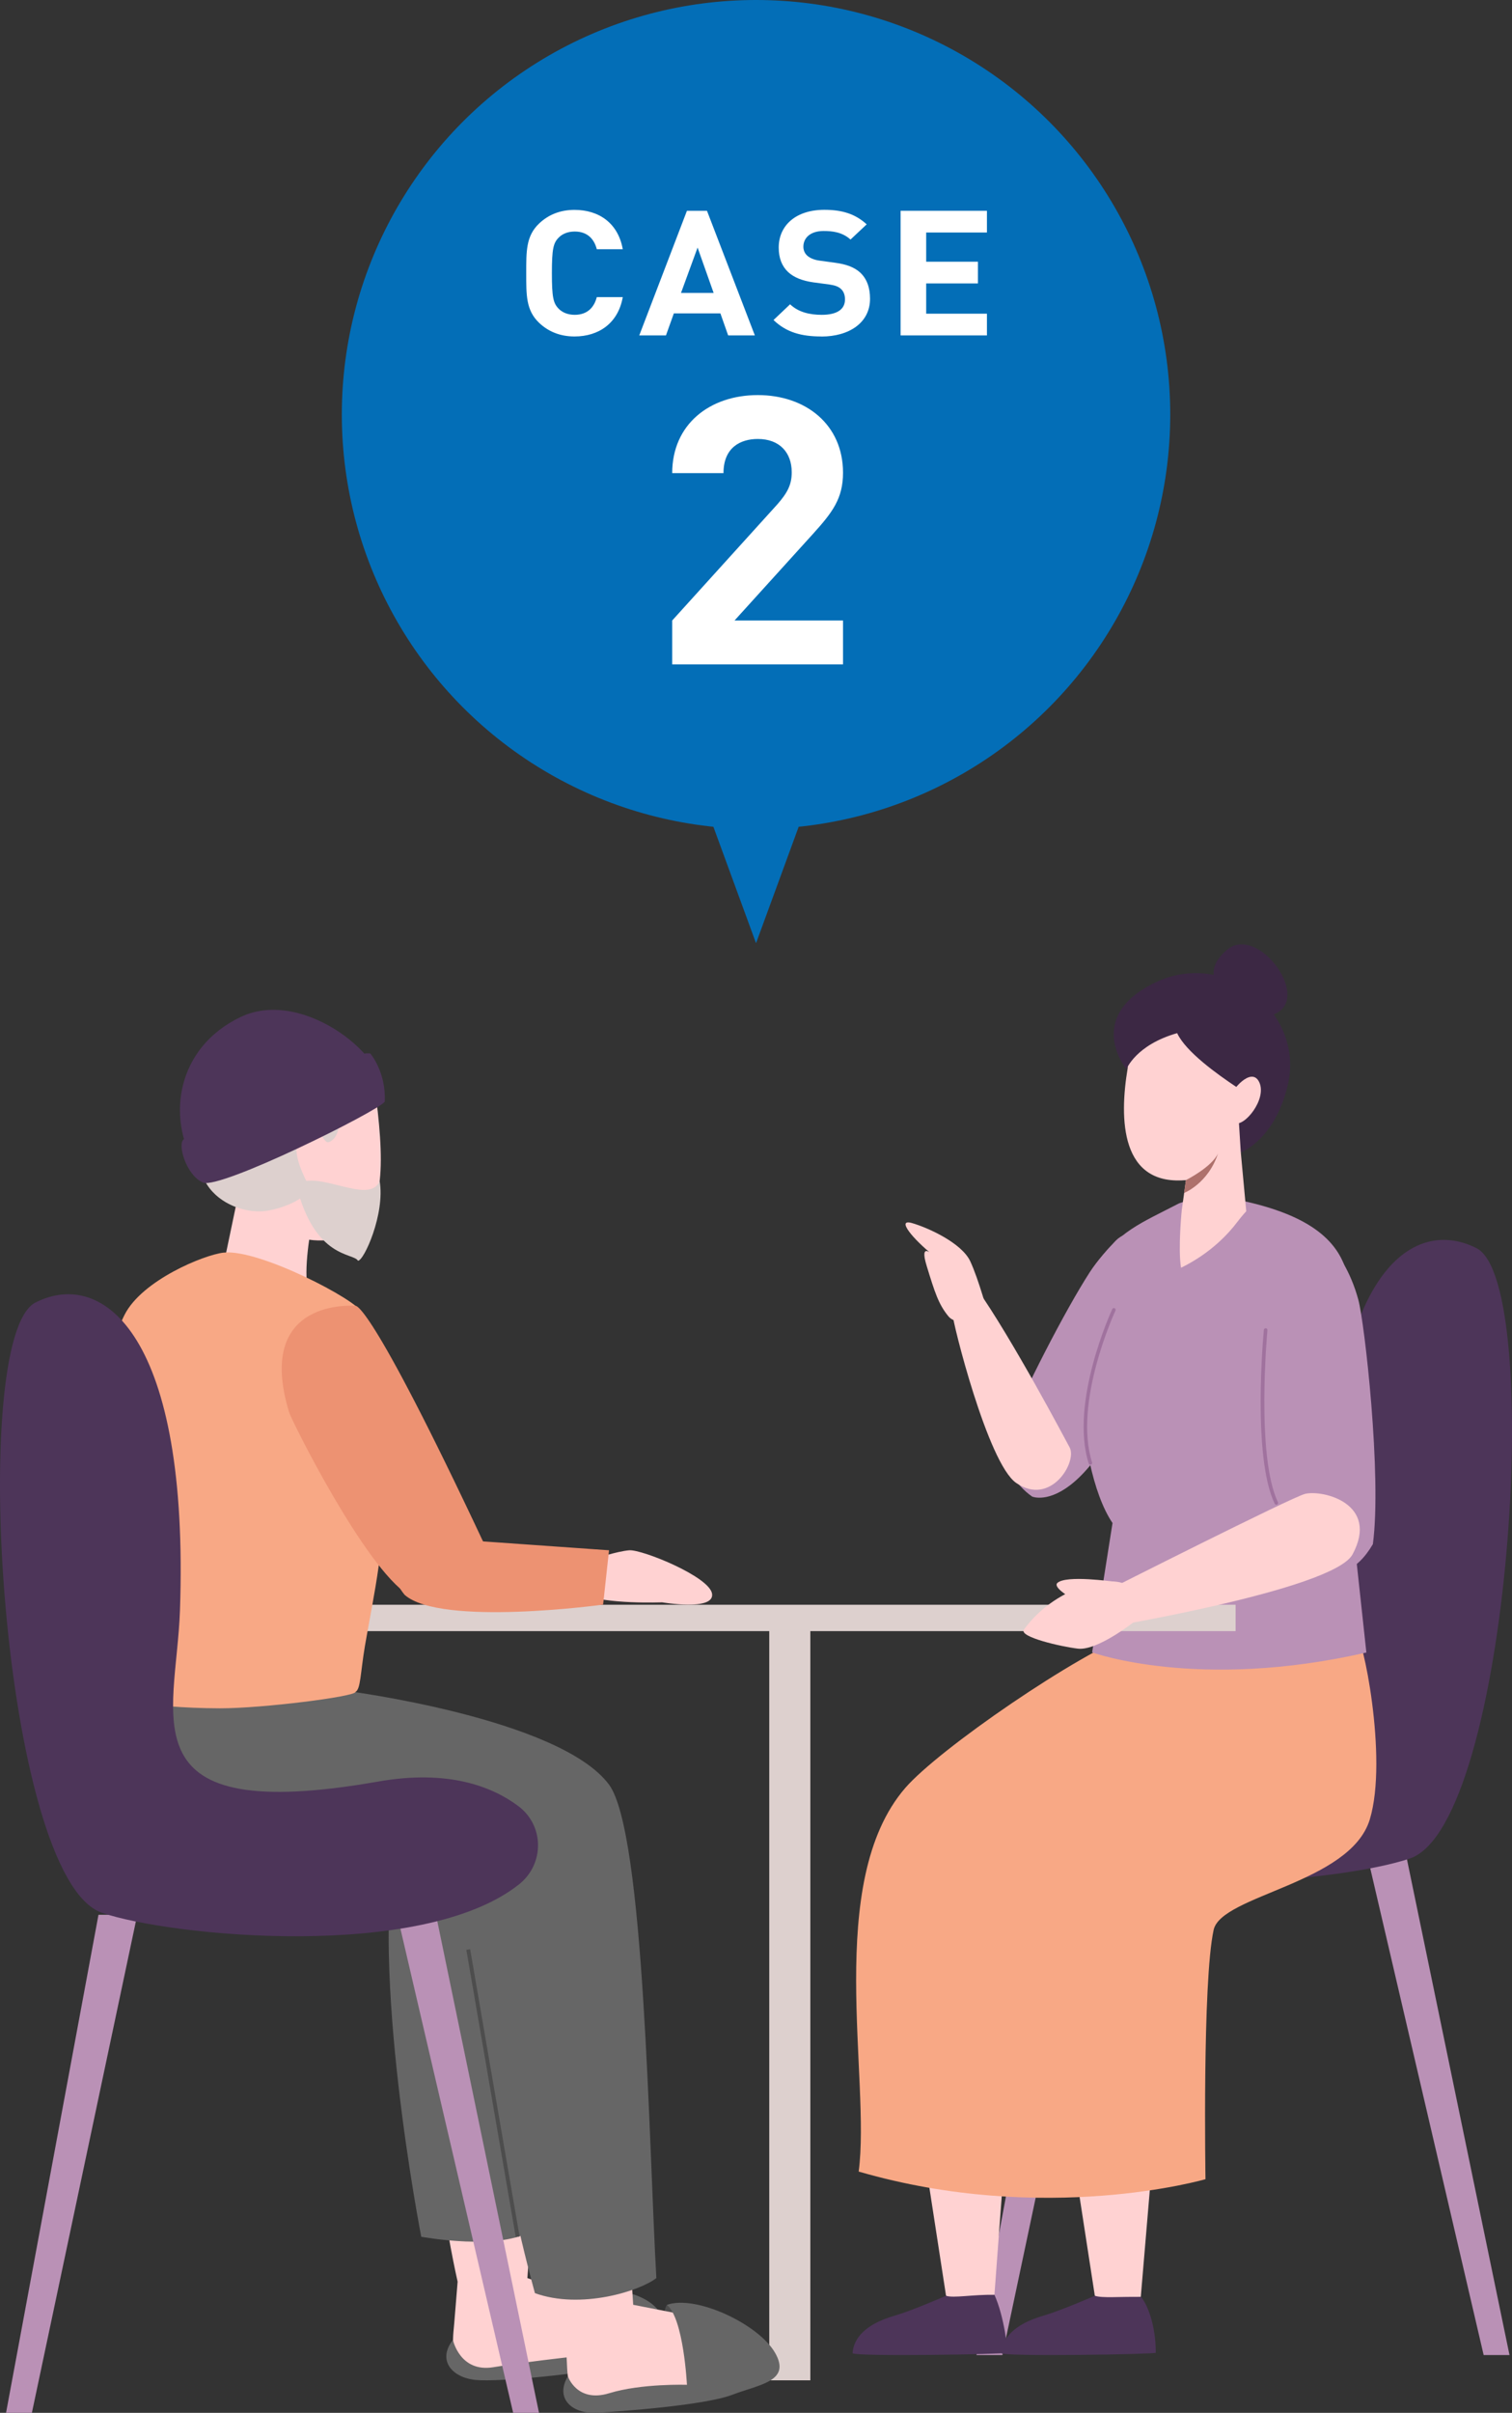 <?xml version="1.0" encoding="UTF-8"?>
<svg id="_レイヤー_2" data-name="レイヤー 2" xmlns="http://www.w3.org/2000/svg" width="229.97" height="366.73" viewBox="0 0 229.97 366.73">
  <rect x="0" y="0" width="229.97" height="366.73" fill="#333333" stroke="none"/>
  <defs>
    <style>
      .cls-1 {
        fill: #f8a885;
      }

      .cls-2 {
        fill: #ba91b6;
      }

      .cls-3 {
        fill: #a0729e;
      }

      .cls-4 {
        fill: #4d4d4d;
      }

      .cls-5 {
        fill: #fff;
      }

      .cls-6 {
        fill: #ddd0ce;
      }

      .cls-7 {
        fill: #ffd2d2;
      }

      .cls-8 {
        fill: #4d3559;
      }

      .cls-9 {
        fill: #ed9272;
      }

      .cls-10 {
        fill: #666;
      }

      .cls-11 {
        fill: #ae716c;
      }

      .cls-12 {
        fill: #036eb7;
      }

      .cls-13 {
        fill: #3c2844;
      }
    </style>
  </defs>
  <g id="_レイヤー_1-2" data-name="レイヤー 1">
    <g>
      <g>
        <g>
          <polygon class="cls-2" points="148.52 357.95 152.46 357.95 168.49 282.25 162.59 282.25 148.52 357.95"/>
          <polygon class="cls-2" points="229.59 357.95 225.66 357.95 208.01 282.25 213.92 282.25 229.59 357.95"/>
        </g>
        <path class="cls-8" d="M151.03,278.15c-3.89-3.09-3.86-8.94.12-11.91,3.95-2.95,10.63-5.59,21.29-3.72,38.65,6.79,30.73-9.63,30.16-25.98-1.45-41.58,11.54-52.1,21.97-46.83,10.43,5.26,5.05,87.53-10.09,92.75-10.32,3.56-48.67,7.41-63.45-4.31Z"/>
        <rect class="cls-6" x="117" y="246.71" width="6.25" height="115.08"/>
        <polygon class="cls-7" points="153.7 315.75 137.68 308.68 143.89 348.94 145.25 349.84 151.25 348.79 153.7 315.75"/>
        <path class="cls-8" d="M151.25,348.79c1.49,3.3,2.1,8.56,1.89,8.81-.21.24-22.8.6-23.47.08.14-2.18,1.8-4.38,6.35-5.7,2.65-.77,7.59-2.92,7.87-3.04,1.15.38,4.07-.2,7.36-.15Z"/>
        <polygon class="cls-7" points="176.33 315.75 160.31 308.68 166.52 348.94 167.88 349.84 173.51 349.11 176.33 315.75"/>
        <path class="cls-8" d="M173.51,349.11c.92.91,2.3,4.26,2.28,8.49-.21.24-22.82.6-23.49.08.14-2.18,1.8-4.38,6.35-5.7,2.65-.77,7.59-2.92,7.87-3.04,1.15.38,3.69.12,6.98.17Z"/>
        <path class="cls-1" d="M206.27,248.63c.85-.72,4.91,18.57,2.07,27.91-2.96,9.75-22.59,11.48-23.75,16.79-1.73,7.89-1.24,37.89-1.24,37.89,0,0-24.35,7.08-52.75-1.16,1.88-13.96-5.27-44.02,7.09-58.31,5.08-5.87,26.18-20.41,35.12-23.68,10.45-1.09,33.47.57,33.47.57Z"/>
        <g>
          <g>
            <path class="cls-2" d="M157.02,227.48s10.11,4.2,20.7-30.63c3.02-7-1.86-8.87-4.8-9.36-1.19-.2-2.39.22-3.23,1.09-1.14,1.19-2.81,3.04-3.93,4.77-3.74,5.77-10.16,18.26-12.48,24.23-1.53,4.5,1.26,8.22,3.74,9.91Z"/>
            <path class="cls-2" d="M205.85,232.96l-2.09-21.4c.65-.9,1-1.9.97-3.01-.24-9.8,6.27-21.89-17.35-26.36-5-.54-8.07.72-8.07.72-5.93,3.08-9.1,4.14-13.02,9.79-3.27,4.7-3.12,29.84,2.92,38.79l-3.1,19.66s16.12,5.88,41.71.02l-1.97-18.2Z"/>
            <rect class="cls-6" x="53.2" y="243.91" width="134.73" height="4.01"/>
            <path class="cls-2" d="M206.59,197.52c-1.18-4.3-3.21-7.39-5.07-9.1-5.56-5.11-10.98,3.64-9.32,14.9.75,5.11-.01,22.78,2.39,29.67,2.08,4.55,9.18,10.32,14.22,1.71,1.38-10.32-1.26-33.72-2.22-37.18Z"/>
          </g>
          <path class="cls-7" d="M188.31,170.73l1.24,13.37s-.65.69-1.36,1.63c-1.35,1.79-4.07,4.76-8.56,6.96-.48-2.92.11-8.73.11-8.73l1.34-9.67,7.24-3.56Z"/>
          <path class="cls-7" d="M171.51,162.4c-1.27,7.58-1.17,18.06,9.16,16.94,6.31-.68,10.22-5.42,11.56-11.53,1.64-7.51-4.26-17.04-10.51-18.08-6.26-1.05-10.14,4.29-10.2,12.67Z"/>
          <path class="cls-13" d="M171.32,162.52s1.41-3.69,7.72-5.49c1.32,2.84,6.11,6.25,9.06,8.22l.62,9.91s5.25-1.88,7.19-10.44c2.43-10.76-9.43-20.61-20.25-15.36-10.82,5.25-4.34,13.16-4.34,13.16Z"/>
          <path class="cls-7" d="M187.69,165.9c-.67.38,2.58-4.02,3.83-1.43,1.24,2.58-2.3,6.89-3.73,6.22-1.43-.67-.1-4.78-.1-4.78Z"/>
        </g>
        <path class="cls-7" d="M198.49,227.06c-2.02.49-30.25,14.76-30.25,14.76l-1.13,5.73s35.68-5.86,38.61-11.3c4.13-7.69-4.48-9.86-7.24-9.19Z"/>
        <path class="cls-7" d="M169.5,240.4c-.25,0-7.36-1.05-8.68.2-.66.63,1.67,2.01,1.67,2.01l4.53-1.36,2.48-.85Z"/>
        <path class="cls-7" d="M172.49,246.5s-5.56,4.43-8.55,4.08c-2.48-.29-9.02-1.77-8.21-2.89,4.61-6.35,12.6-8.21,15.26-6.97,1.45,1.05,5.35,3.87,1.5,5.77Z"/>
        <path class="cls-7" d="M144.85,199.58c0,1.29,5.38,22.81,9.7,25.81,5.25,3.64,9.35-3.19,8.13-5.41-.55-1-8.72-16.5-14.16-24.19-2.66-3.76-4.14,1.4-3.67,3.78Z"/>
        <path class="cls-7" d="M150.33,199.92s-1.46-5.44-2.76-8.22c-1.3-2.78-6.43-5.11-8.88-5.81-2.45-.69.23,2.5,3.26,4.91,0,0-2.21-2.27-.99,1.66,1.21,3.93,1.78,5.79,3.31,7.63,1.53,1.84,6.06-.18,6.06-.18Z"/>
        <path class="cls-11" d="M180.37,179.37s3.93-1.97,4.89-4.06c-1.51,4.59-5.16,6.01-5.16,6.01l.27-1.96Z"/>
        <path class="cls-3" d="M194.13,228.71c-.1,0-.2-.06-.25-.15-3.43-7.12-1.73-25.64-1.65-26.43.01-.15.15-.26.3-.25.15.01.26.15.24.3-.02.19-1.76,19.15,1.6,26.14.06.14,0,.3-.13.36-.04.02-.08.03-.12.03Z"/>
        <path class="cls-3" d="M165.85,222.63c-.12,0-.22-.07-.26-.19-2.96-9.33,3.52-23.33,3.58-23.47.07-.14.23-.2.36-.13.14.06.19.23.13.36-.07.14-6.45,13.94-3.56,23.07.05.14-.03.3-.18.34-.03,0-.06.01-.08.01Z"/>
        <path class="cls-4" d="M101.44,350.32s-.52.72-.37,1.99c.15,1.27,3.01.32,3.01.32,0,0-1.82-2.5-2.63-2.31Z"/>
        <path class="cls-7" d="M68.42,301.35c-6.18,13.75,1.17,45.38,1.17,45.38,0,0,5.29,4.25,10.48,1.54l3.9-54.93s-14.15,4.89-15.55,8.01Z"/>
        <path class="cls-7" d="M69.6,346.72c2.17-1.33,3.74.45,6.21,1.38,3.44,1.3,3.13-.25,4.41-1.85l6.03,2.06c12.92-.8,19.9,6.01,9.27,9.32-7.49,2.33-17.49,3.78-23.37,3.07-2.99-.36-3.45-3.31-3.18-6.3l.13-1.42.51-6.26Z"/>
        <path class="cls-10" d="M86.61,358.27s.37-7.61-.37-9.95c4.57-.96,12.74-.56,14.63,4.09,1.89,4.65-3.73,6.36-8.06,7.36-4.34,1.01-16.69,2.29-20.38,1.97-3.7-.32-5.97-3.03-3.54-6.08,0,0,1.06,4.97,6.13,4.14,5.07-.83,11.58-1.54,11.58-1.54Z"/>
        <path class="cls-10" d="M60.41,279.23c-4.36,19.67,3.66,60.74,3.66,60.74,0,0,12.3,2.28,17.08-1.1l.22-63.67s-20.29,1.03-20.96,4.03Z"/>
        <path class="cls-7" d="M78.51,307.43c-4.26,14.46,7.34,44.8,7.34,44.8,0,0,5.82,3.49,10.59.1l-3.61-54.95s-13.35,6.77-14.31,10.05Z"/>
        <path class="cls-7" d="M85.85,352.22c1.97-1.61,3.77-.07,6.34.52,3.59.82,3.06-.68,4.12-2.43l6.25,1.22c8.35-1.23,20.93,7.79,10.47,11.6-5.47,1.99-16.83,2.49-22.76,2.59-3.01.05-3.87-2.81-4.01-5.81l-.07-1.42-.34-6.28Z"/>
        <path class="cls-10" d="M73.86,283.52c-17.34-6.24-44.29-7.07-64.01-6.16-1.34-10.1,2.81-22.02,2.81-22.02,4.36-5.33,5.14-3.27,5.14-3.27l14.36,7.12c1.73-2.02,20.64-2.17,20.64-2.17,0,0,32.28,4.16,39.81,14.2,5.45,7.27,6.06,54.91,7.22,75.03-2.52,1.97-11.48,4.81-18.47,2.29-5.92-21.61-8.56-43.35-7.5-65.02Z"/>
        <path class="cls-7" d="M36.48,180.43l-3.07,14.67s13.78,7.86,14.72,6.5c.26-.37-1.37-3.93-1.51-7.51-.15-3.9,1.13-9.89,1.13-9.89l-11.27-3.77Z"/>
        <path class="cls-7" d="M62.58,241.55c5.14,3.53,21.22,2.57,28.79.58,6.66-1.74,2.18-5.57-.08-5.67-9.27-.43-20.12-1.5-25.53-.23-2.33.55-6.03,3.36-3.18,5.31Z"/>
        <path class="cls-7" d="M31.17,175.8c2.01,7.57,13.17,14.25,19.95,12.45,6.78-1.8,7.53-8.35,6.33-19.33-.88-8.07-7.98-13.73-17.77-11.14-7.43,1.96-10.52,10.45-8.51,18.01Z"/>
        <path class="cls-1" d="M34.02,190.39c5.41-.61,20.48,7.34,20.9,9.02.18.72,3.08,10.19,3.55,23.39.4,11.28-1.69,19.87-2.96,27.34-.71,4.2-.64,6.57-1.45,7.03-.07.7-14.08,2.49-20.61,2.48-10.91-.02-21.05-1.78-21.19-3.92-.27-4.41-2.94-12.99-.02-29.7,1.36-7.77,3.78-20.42,6.71-26.2,2.66-5.25,12.09-9.11,15.05-9.44Z"/>
        <path class="cls-7" d="M64,217.93c.91,2.22,5.51,12.71,6.61,15.35,5.09,12.29-3.92,10.37-8.37,8.04-2.57-1.68-6.75-10.78-10.09-15.58,5.28-2.52,7.67-3.82,11.86-7.81Z"/>
        <path class="cls-9" d="M43.98,214.68c-5.36-17.55,10.04-16.2,10.04-16.2,0,0,1.84-1.72,19.73,36.41-4.18,4-6.34,5-11.62,7.53-6.7-4.21-17.79-26.56-18.15-27.74Z"/>
        <g>
          <polygon class="cls-2" points=".92 366.73 4.85 366.73 20.88 291.03 14.98 291.03 .92 366.73"/>
          <polygon class="cls-2" points="81.98 366.73 78.05 366.73 60.41 291.03 66.31 291.03 81.98 366.73"/>
        </g>
        <path class="cls-8" d="M78.94,286.41c3.89-3.09,3.86-8.94-.12-11.91-3.95-2.95-10.63-5.59-21.29-3.72-38.65,6.79-30.73-9.63-30.16-25.98,1.45-41.58-11.54-52.1-21.97-46.83-10.43,5.26-5.05,87.53,10.09,92.75,10.32,3.56,48.67,7.41,63.45-4.31Z"/>
        <path class="cls-6" d="M57.74,179.5c-1.52,3.86-9.83-2.03-12.66.69,2.8,11.21,8.72,10.2,9.36,11.43.88.08,4.16-7.11,3.3-12.13Z"/>
        <path class="cls-10" d="M104.48,362.46s-.49-10.01-3.04-12.14c4.4-1.57,13.94,2.93,16.44,7.28,2.51,4.35-2.35,4.8-6.51,6.39-4.16,1.59-16.96,2.54-20.67,2.73-3.71.19-6.33-2.19-4.33-5.54,0,0,1.37,4.08,6.29,2.57,4.91-1.51,11.82-1.28,11.82-1.28Z"/>
        <path class="cls-7" d="M90.57,236.89s3.23-1.1,5.14-1.26c1.92-.15,12.3,4.03,12.6,6.65s-7.61,1.26-7.61,1.26c0,0-8.62.35-12.25-1.26-3.63-1.61,2.12-5.39,2.12-5.39Z"/>
        <path class="cls-6" d="M31.86,164.85s4.36,2.4,8.58-.03c2.15-1.24,6.42-5.26,9.87-.13,1.28,1.91,2.32,7.98-.32,8.91-.94.33-1.68-3.92-4.16-1.21-1.7,1.86-.11,5.42.94,7.46,1.04,2.03-3.92,3.98-6.67,4.24-2.75.25-6.62-.97-8.59-4-1.97-3.04-3.06-12.76.35-15.24Z"/>
        <rect class="cls-4" x="74.66" y="296" width=".59" height="44.31" transform="translate(-52.88 17.32) rotate(-9.77)"/>
        <path class="cls-8" d="M29.66,177.05s26.22-5.08,28.25-10.34c2.03-5.26-11.53-16.79-21.3-12.14-9.76,4.65-11.27,15.23-6.95,22.48Z"/>
        <path class="cls-8" d="M56.34,160.14s2.4,2.8,2.18,7.31c-1.08,1.48-25.07,13.38-27.64,12.29-2.58-1.08-3.99-6-2.89-6.6,1.1-.6,25.18-13.93,28.35-13Z"/>
        <path class="cls-9" d="M73.47,234.28l19.16,1.35-.9,8.26s-24.68,3.38-30.18-1.48c-6.16-7.37,11.67-8.38,11.92-8.14Z"/>
        <path class="cls-13" d="M185.26,149.6s-2.2-2.17,1.34-5.22c4.37-3.76,11.98,5.98,8.18,9.19-3.79,3.21-9.53-3.97-9.53-3.97Z"/>
      </g>
      <g>
        <polygon class="cls-12" points="114.99 143.36 122.14 123.85 107.84 123.85 114.99 143.36"/>
        <circle class="cls-12" cx="114.99" cy="63" r="63"/>
        <g>
          <path class="cls-5" d="M87.38,51.14c-2.18,0-3.98-.74-5.38-2.07-2.02-1.92-1.96-4.28-1.96-7.55s-.06-5.64,1.96-7.55c1.4-1.33,3.19-2.07,5.38-2.07,3.72,0,6.64,2.02,7.34,5.98h-3.95c-.39-1.52-1.4-2.69-3.36-2.69-1.06,0-1.93.37-2.49.98-.76.8-.98,1.7-.98,5.35s.22,4.55.98,5.35c.56.61,1.43.98,2.49.98,1.96,0,2.97-1.17,3.36-2.69h3.95c-.7,3.96-3.64,5.98-7.34,5.98Z"/>
          <path class="cls-5" d="M110.75,50.98l-1.18-3.35h-7.08l-1.2,3.35h-4.06l7.25-18.94h3.05l7.28,18.94h-4.06ZM106.1,37.63l-2.52,6.89h4.96l-2.44-6.89Z"/>
          <path class="cls-5" d="M124.93,51.14c-3.02,0-5.32-.61-7.28-2.5l2.52-2.39c1.26,1.2,2.97,1.6,4.82,1.6,2.3,0,3.53-.82,3.53-2.34,0-.67-.2-1.22-.62-1.6-.39-.35-.84-.53-1.76-.67l-2.41-.32c-1.71-.24-2.97-.75-3.86-1.57-.95-.9-1.43-2.13-1.43-3.72,0-3.38,2.63-5.74,6.94-5.74,2.74,0,4.73.64,6.44,2.21l-2.46,2.31c-1.26-1.14-2.77-1.3-4.09-1.3-2.07,0-3.08,1.09-3.08,2.39,0,.48.17.98.59,1.36.39.35,1.04.64,1.85.75l2.35.32c1.82.24,2.97.72,3.81,1.46,1.06.96,1.54,2.34,1.54,4.02,0,3.67-3.22,5.74-7.39,5.74Z"/>
          <path class="cls-5" d="M136.98,50.98v-18.94h13.13v3.3h-9.24v4.44h7.87v3.3h-7.87v4.6h9.24v3.3h-13.13Z"/>
          <path class="cls-5" d="M102.24,100.98v-6.67l15.96-17.62c1.56-1.77,2.22-3.02,2.22-4.9,0-3.02-1.86-5.07-5.16-5.07-2.58,0-5.22,1.25-5.22,5.19h-7.8c0-7.41,5.7-11.86,13.02-11.86s12.96,4.5,12.96,11.8c0,3.93-1.62,6.04-4.56,9.29l-11.94,13.17h16.5v6.67h-25.98Z"/>
        </g>
      </g>
    </g>
  </g>
</svg>